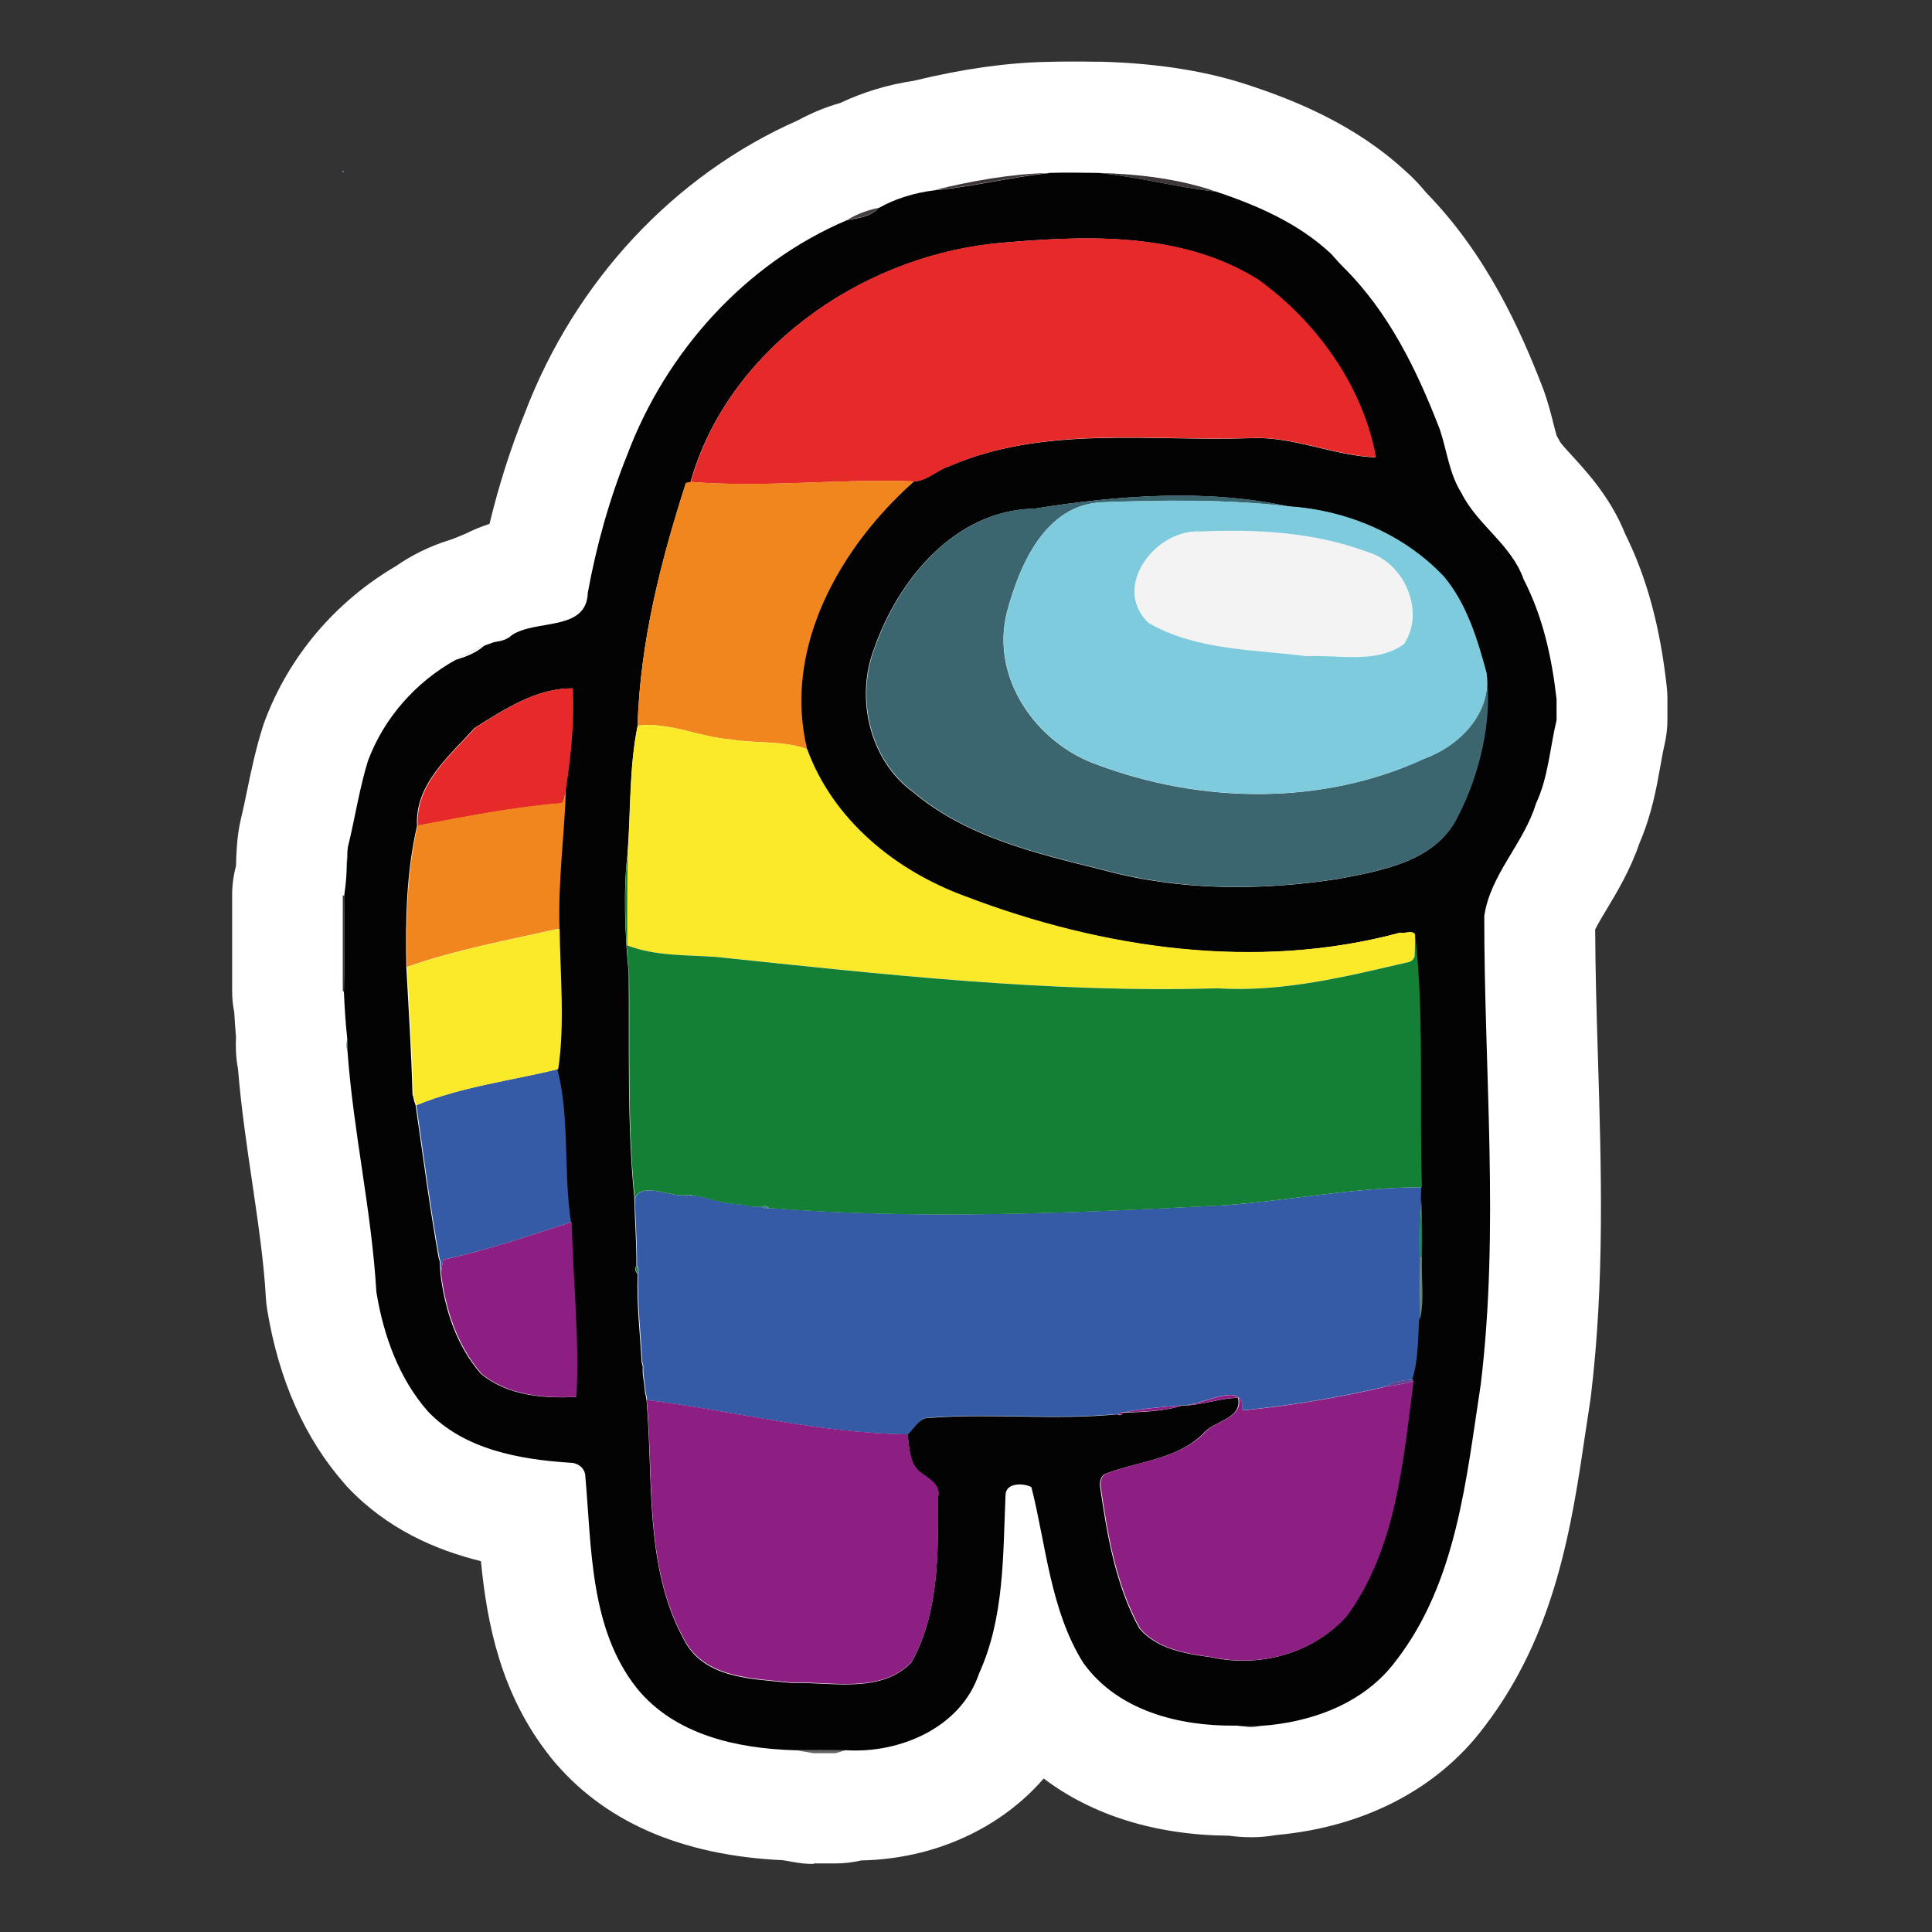 <?xml version="1.0" encoding="UTF-8"?> <svg xmlns="http://www.w3.org/2000/svg" id="Vrstva_1" viewBox="0 0 283.46 283.46"><rect x="0" y="0" width="283.46" height="283.46" fill="#333333" stroke="none"/><defs><style>.cls-1{fill:#365c64;opacity:.91;}.cls-1,.cls-2,.cls-3,.cls-4,.cls-5{isolation:isolate;}.cls-1,.cls-2,.cls-3,.cls-4,.cls-5,.cls-6,.cls-7,.cls-8,.cls-9,.cls-10,.cls-11,.cls-12,.cls-13,.cls-14,.cls-15,.cls-16,.cls-17,.cls-18,.cls-19,.cls-20{stroke-width:0px;}.cls-2{fill:#181315;opacity:.65;}.cls-3{fill:#231a1c;}.cls-3,.cls-4{opacity:.87;}.cls-4{fill:#22191c;}.cls-5{fill:#1c1416;opacity:.81;}.cls-6{fill:#487d96;}.cls-7{fill:#604293;}.cls-8{fill:#608365;}.cls-9{fill:#3b656f;}.cls-10{fill:#355ba7;}.cls-11{fill:#138036;}.cls-12{fill:#1e1e1c;}.cls-13{fill:#8e1f82;}.cls-14{fill:#7dcbdc;}.cls-15{fill:#fff;}.cls-16{fill:#f1861e;}.cls-17{fill:#e52a29;}.cls-18{fill:#fbea2a;}.cls-19{fill:#f4f3f4;}.cls-20{fill:#030304;}</style></defs><path class="cls-12" d="m119.36,265.12c-.48,0-.95-.05-1.41-.13l-1.64-.29c-.34-.07-.69-.1-1.03-.11-12.58-.57-22-4.6-27.98-11.99-6.08-7.68-7.67-16.62-8.42-24.36-.34-3.54-2.88-6.47-6.34-7.3-6.5-1.59-11.56-4.36-15.46-8.45l-.2-.21c-4.83-5.49-8.01-12.73-9.43-21.49-.05-.26-.07-.54-.08-.8-.34-5.83-1.18-11.6-2.08-17.69-.77-5.21-1.57-10.6-2.01-16.08-.02-.29-.07-.57-.11-.87-.16-.84-.21-1.74-.16-2.64.02-.41.02-.82-.02-1.23-.1-1.16-.18-2.28-.25-3.34-.02-.39-.07-.79-.15-1.16-.1-.51-.15-1.03-.15-1.56v-14.04c0-.7.1-1.39.28-2.06.18-.67.28-1.34.29-2.05.02-1.2.07-2.6.28-4.09.03-.25.08-.49.15-.75.34-1.42.66-2.87.95-4.32l.05-.23c.57-2.78,1.18-5.67,2.1-8.6.05-.15.1-.28.13-.39,2.87-7.7,8.44-14.27,15.64-18.51.2-.11.38-.23.56-.36,1.65-1.15,3.49-2.05,5.49-2.67.15-.05.28-.1.43-.15,0,0,1-.36,1.13-.43.41-.16.87-.36,1.38-.56.26-.1.52-.21.79-.34.7-.36,1.49-.67,2.31-.95,2.77-.9,4.88-3.16,5.55-5.99,1.26-5.22,2.88-10.29,4.78-15.05,6.62-17.41,19.61-31.38,35.71-38.49.21-.1.43-.2.64-.31,1.39-.77,2.9-1.39,4.47-1.83.44-.13.87-.28,1.28-.47,2.6-1.23,5.45-2.1,8.47-2.54.25-.03.48-.08.72-.15,6.58-1.59,12.37-2.42,17.71-2.54,1.11-.03,2.28-.05,3.44-.05s2.36,0,3.54.02h.79c7.6.25,13.99,1.28,19.49,3.16,5.44,1.82,13.28,4.88,19.57,10.7.07.07.13.11.2.16.87.75,1.51,1.49,2.03,2.13.15.18.31.36.48.52,7.85,8.03,12.35,18.12,15.4,26.01l.1.29c.46,1.36.8,2.72,1.08,3.8.2.79.48,1.82.64,2.34.2.61.46,1.2.79,1.74.08.13.16.28.23.43.16.33.36.64.56.95.52.77,1.23,1.57,2.51,2.95,2.05,2.24,4.6,5.03,6.16,8.91.08.2.16.41.26.61,2.72,5.5,4.39,11.71,5.27,19.56.03.29.05.59.05.88v3.05c0,.62-.07,1.24-.21,1.83-.23.98-.46,2.23-.69,3.55-.51,2.88-1.1,6.14-2.51,9.43-.08.2-.16.39-.23.59-1.06,3.14-2.67,5.8-4.08,8.14-.79,1.29-1.52,2.56-2.05,3.6-.56,1.15-.85,2.42-.85,3.7.03,6.22.21,12.38.41,18.88v.21c.49,15.79.98,32.12-.98,48.4l-.03.25c-.21,1.39-.43,2.8-.62,4.19l-.03.21c-2.01,13.66-4.08,27.78-13.28,39.74-5.42,7.21-14.12,11.66-24.58,12.6-.25.02-.51.07-.75.1-.7.13-1.44.2-2.19.2-.85,0-1.62-.08-2.26-.16-.33-.05-.66-.07-1-.07-8.81-.07-16.46-2.39-22.16-6.7-1.51-1.15-3.28-1.7-5.04-1.7-2.34,0-4.67.98-6.32,2.88-4.88,5.63-12.4,8.98-20.62,9.14-.61,0-1.2.08-1.77.23-.61.15-1.23.21-1.83.21h-3.21v-.02Z"></path><path class="cls-15" d="m50.29,25.09v.2l.2-.2h-.2Z"></path><path class="cls-15" d="m119.36,273.47c-.97,0-1.93-.08-2.88-.26-.52-.1-1.05-.18-1.57-.28-15.07-.69-26.53-5.75-34.1-15.07-.03-.05-.08-.1-.11-.15-7.22-9.11-9.24-19.44-10.14-28.66-6.68-1.64-13.76-4.73-19.54-10.83-.15-.15-.28-.29-.41-.46-5.9-6.68-9.73-15.33-11.42-25.68-.1-.56-.15-1.11-.18-1.67-.31-5.45-1.15-11.04-2.01-16.95-.79-5.36-1.61-10.88-2.08-16.61-.34-1.82-.36-3.44-.29-4.68-.11-1.24-.2-2.47-.26-3.62-.21-1.05-.31-2.11-.31-3.21v-14.04c0-1.46.2-2.9.57-4.27.03-1.38.08-3.16.38-5.16.08-.51.18-1.02.29-1.52.34-1.41.64-2.83.93-4.26.59-2.85,1.26-6.08,2.31-9.42.08-.28.18-.56.28-.82,3.55-9.53,10.37-17.57,19.25-22.78,2.36-1.64,4.96-2.92,7.78-3.8.28-.1.54-.2.82-.29.48-.2,1.02-.43,1.61-.66,1.21-.62,2.41-1.08,3.54-1.46,1.36-5.63,3.08-11.06,5.16-16.2,7.37-19.39,21.93-35,40.1-43.01,1.95-1.06,4.01-1.92,6.19-2.54,3.36-1.59,6.98-2.69,10.81-3.26,7.16-1.74,13.55-2.64,19.47-2.77,1.13-.03,2.39-.05,3.64-.05s2.42,0,3.62.03h.9c8.48.25,15.69,1.44,22,3.6,6.14,2.05,15.08,5.57,22.52,12.46,1.33,1.16,2.31,2.29,2.98,3.11,8.91,9.11,13.87,20.16,17.21,28.84.07.2.15.39.21.59.57,1.67.97,3.21,1.28,4.46.15.62.36,1.42.49,1.83.18.29.34.61.51.92.28.41,1.15,1.36,1.79,2.05,2.28,2.49,5.63,6.16,7.76,11.45,3.16,6.39,5.09,13.51,6.08,22.34.07.61.1,1.21.1,1.8v3.05c0,1.28-.15,2.56-.44,3.78-.2.85-.39,1.92-.59,3.05-.57,3.19-1.26,7.09-3.05,11.27-1.36,3.98-3.28,7.16-4.83,9.75-.57.95-1.31,2.18-1.69,2.96.03,6.19.21,12.38.41,18.9.49,16.1,1,32.76-1.05,49.66-.02.18-.05.34-.07.52-.23,1.44-.44,2.88-.66,4.34-2.06,14.04-4.41,29.94-14.94,43.62-6.81,9.07-17.59,14.66-30.45,15.82-1.2.21-2.44.33-3.69.33h0c-1.38,0-2.54-.13-3.32-.23-10.71-.08-20.03-3.01-27.14-8.39-6.31,7.29-16,11.81-26.78,12.02-1.24.29-2.51.44-3.78.44h-3.21l.02.05Z"></path><path class="cls-15" d="m223.53,85c-1.75-5.09-6.75-7.93-9.12-12.66-1.8-2.83-2.13-6.24-3.19-9.37-3.32-8.65-7.47-17.2-14.14-23.78-.54-.66-1.06-1.34-1.72-1.88-4.75-4.5-10.79-7.16-16.94-9.2-5.5-1.9-11.45-2.59-17.26-2.75-2.44-.03-4.86-.07-7.3,0-5.65.13-11.37,1.16-16.79,2.51-2.85.36-5.63,1.2-8.14,2.59-1.64.33-3.19.9-4.62,1.77-14.92,6.32-26.57,19.31-32.25,34.38-2.64,6.55-4.55,13.37-5.81,20.31-.2,5.75-7.68,3.83-11.2,6.24-.85.28-1.69.64-2.51.98-.51.18-1.03.38-1.54.56-1.49.43-2.9,1.1-4.13,2.05-5.85,3.24-10.53,8.53-12.87,14.81-1.29,4.16-1.92,8.48-2.96,12.71-.2,1.34-.2,2.7-.21,4.06-.05,1.05-.2,2.08-.33,3.13l-.21-.13v14.04l.18.18c.1,2.23.23,4.47.48,6.68-.08.67-.25,1.38.05,2.01.85,11.84,3.54,23.42,4.23,35.25,1.03,6.34,3.28,12.68,7.57,17.54,5.34,5.62,13.45,7.04,20.85,7.52,1.16,0,2.21.79,2.24,2,.95,10.5.66,22.36,7.55,31.07,5.57,6.86,14.72,8.86,23.13,9.11.93.15,1.87.31,2.8.48h3.21c.41-.11,1.21-.36,1.62-.48,7.85.48,16.79-3.32,19.44-11.22,3.75-8.22,3.52-17.39,3.9-26.22.03-1.88,2.78-1.74,3.8-1.15,2.16,8.57,2.77,18.05,7.6,25.76,5.03,7.06,14.09,9.32,22.32,9.22,1.2.1,2.42.44,3.6.05,7.53-.49,15.3-3.29,19.95-9.55,8.94-11.55,10.3-26.65,12.46-40.6,2.75-22.8.49-45.81.51-68.68.9-6.14,5.81-10.65,7.58-16.48,1.82-3.88,2.05-8.17,3.03-12.27v-3.05c-.69-6.09-2-12.1-4.83-17.59l-.02.07Z"></path><g id="_0c56f7ff"><path class="cls-10" d="m50.29,25.09h.2l-.2.2v-.2Z"></path><path class="cls-10" d="m61.08,162.15c6.68-2.74,13.86-3.59,20.8-5.29,1.85,7.16.84,15,2,22.42-6.22,2.05-12.45,4.16-18.85,5.55-.13.61-.25,1.28-.31,1.92-.02-.43-.07-1.26-.08-1.67-.05-.15-.13-.44-.18-.59-1.33-7.4-2.29-14.89-3.37-22.34h0Z"></path><path class="cls-10" d="m60.61,160.57c.03.08.1.28.13.36-.03-.08-.1-.28-.13-.36Z"></path><path class="cls-10" d="m178.78,176.89c9.96-.64,19.8-2.7,29.83-2.7,0,.43-.03,1.29-.05,1.74-.21,2.85-.25,5.7-.18,8.55,0,3.06-.13,6.14-.08,9.2-.18,2.93-.11,5.91-1,8.75-1.41.08-2.83.28-4.05,1.02-6.91,1.59-13.94,2.8-21,3.47.48-4.7-5.98-.59-8.8-.74-2.82.25-5.67.44-8.44,1.02h-.21c-.29-.05-.56.03-.75.25-9.07.9-18.26-.15-27.37.51-1.67-.18-2.41,1.54-3.47,2.49-12.94-.13-25.52-3.44-38.26-5.03-.03-.16-.08-.51-.1-.67-.03-.1-.08-.29-.11-.39-.05-.39-.11-1.2-.16-1.61-.02-.1-.07-.29-.08-.41-.1-.64-.13-1.29-.11-1.93-.05-.15-.13-.46-.16-.61-.23-4.34-.75-8.66-.57-13.02.08-.38,0-.75-.2-1.08.03-3.29-.25-6.6-.29-9.88,1.06-2.62,5.5.07,7.91-.51.1.03.28.08.38.11h.21c.38.03.74.08,1.11.13.1.02.31.07.41.1.16.03.48.11.64.15.1.03.29.08.39.11.15.03.46.11.62.15.1.03.29.08.38.1.15.03.46.11.61.15.1.03.29.08.39.11,1.1.18,2.19.29,3.29.38.15.05.46.15.61.2.43,0,1.26.03,1.69.03.26.31.7.36,1.06.2,21.96,1.72,44.01.77,65.97-.36l-.05.03Z"></path></g><g id="_20181adf"><path class="cls-4" d="m137.1,27.89c5.42-1.34,11.14-2.37,16.79-2.51-5.63.56-11.15,2.01-16.79,2.51Z"></path><path class="cls-4" d="m161.19,25.37c5.81.16,11.76.85,17.26,2.75-5.8-.64-11.45-2.18-17.26-2.75Z"></path><path class="cls-4" d="m181.24,253.15c1.2.05,2.39.03,3.6.05-1.18.39-2.41.05-3.6-.05Z"></path></g><g id="_030202ff"><path class="cls-20" d="m153.88,25.37c2.42-.08,4.86-.03,7.3,0,5.81.57,11.47,2.11,17.26,2.75,6.13,2.05,12.19,4.7,16.94,9.2.57.62,1.15,1.26,1.72,1.88,6.67,6.6,10.81,15.15,14.14,23.78,1.06,3.13,1.38,6.52,3.19,9.37,2.36,4.72,7.35,7.57,9.12,12.66,2.83,5.47,4.14,11.5,4.83,17.59v3.05c-.98,4.09-1.21,8.39-3.03,12.27-1.77,5.83-6.68,10.34-7.58,16.48-.02,22.86,2.24,45.88-.51,68.68-2.15,13.94-3.51,29.06-12.46,40.6-4.65,6.26-12.42,9.06-19.95,9.55-1.21,0-2.41,0-3.6-.05-8.24.1-17.3-2.18-22.32-9.22-4.82-7.71-5.44-17.2-7.6-25.76-1.02-.61-3.77-.75-3.8,1.15-.38,8.83-.15,18-3.9,26.22-2.64,7.89-11.6,11.71-19.44,11.22-2.54-.03-5.09-.02-7.63,0-8.4-.25-17.56-2.24-23.13-9.11-6.9-8.71-6.62-20.56-7.55-31.07-.03-1.21-1.08-2-2.24-2-7.39-.48-15.51-1.92-20.85-7.52-4.29-4.88-6.54-11.22-7.57-17.54-.69-11.84-3.37-23.42-4.23-35.25,0-.67-.03-1.34-.05-2.01-.25-2.23-.38-4.46-.48-6.68.11-4.7.08-9.39.03-14.09.13-1.05.28-2.08.33-3.13.08-1.36.13-2.7.21-4.06,1.05-4.23,1.67-8.55,2.96-12.71,2.34-6.27,7.01-11.56,12.87-14.81,1.47-.46,2.95-1,4.13-2.05.51-.2,1.02-.38,1.54-.56.9-.13,1.83-.33,2.51-.98,3.54-2.42,11.02-.51,11.2-6.24,1.26-6.94,3.18-13.77,5.81-20.31,5.68-15.07,17.33-28.06,32.25-34.38,1.62-.29,3.44-.46,4.62-1.77,2.51-1.41,5.29-2.24,8.14-2.59,5.63-.51,11.15-1.95,16.79-2.51m-8.39,10.37c-19.54,2.23-38.7,15.63-44.16,34.97-.16.03-.51.1-.67.13-3.73,11.56-6.73,23.45-7.09,35.62-1.24,6.11-1,12.4-1.46,18.64-.64,5.21-.41,11.86.16,17.64.11,11.04-.26,22.1.84,33.09.05,3.28.33,6.58.29,9.88-.28.26-.18.95.2,1.08-.2,4.34.33,8.68.57,13.02.05.15.13.46.16.61-.03.64,0,1.28.11,1.93.02.1.07.29.08.41.03.41.11,1.21.16,1.61.03.1.08.29.11.39.03.16.08.51.1.67,1.02,11.6-.34,24.26,5.37,34.87,2.93,6.06,10.25,5.95,15.99,6.58,5.77-.18,13,1.65,17.51-3.03,4.06-7.3,3.91-16.08,3.88-24.19.46-1.87-1.38-2.74-2.56-3.64-1.7-1.29-1.59-3.67-1.92-5.57,1.06-.93,1.8-2.67,3.47-2.49,9.11-.66,18.3.39,27.37-.51.34.23.61.16.75-.23h.21c2.74-.1,6.17-.23,8.44-1.05,2.8.03,5.47-1.08,8.27-1.13.67,3.14-3.52,3.28-5.13,5.27-3.83,3.77-9.39,4-14.14,5.81-.82.2-1.05,1.15-.98,1.87,1.03,7.14,2.26,14.5,5.77,20.88,2.59,3.06,6.83,3.73,10.6,4.24,7.11,1.56,14.95-.59,19.82-6.11,7.21-9.93,8.17-22.64,9.73-34.41l-.11-.2c.88-2.83.84-5.81,1-8.75.75-2.7.2-6.21.34-9.22.07-2.85,0-5.7-.07-8.53,0-.43.03-1.29.05-1.74-.38-12.22.38-25.6-1-37.03-.21-.77-1.74-.08-2.16-.31-21.03,5.67-43.68,2.36-63.8-5.32-10.24-3.75-19.38-11.17-23.23-21.6-3.6-14.87,4.85-29.66,15.69-39.28,1.97-.1,3.46-1.74,5.31-2.29,13.94-5.99,29.42-3.57,44.12-4.08,6.27-.31,12.14,2.56,18.34,2.82-1.88-10.43-8.75-19.97-17.33-26.12-11.63-7.22-25.98-6.42-39.06-5.22m6.32,38.87c-11.6.21-19.95,10.4-23.49,20.57-2.77,7.27-.64,16.41,5.8,21.06,7.8,6.55,17.97,8.94,27.61,11.33,11.27,3.1,23.18,3.13,34.66,1.36,6.32-1.2,14.09-2.51,17.36-8.78,3.42-6.49,5.29-14.63,4.36-21.39-1.34-4.96-2.9-10.11-6.24-14.14-5.85-6.22-14.22-9.75-22.7-10.32-11.96-2.64-25.16-1.65-37.36.31m-82.09,32.17c-3.69,4.08-8.78,8.27-8.44,14.35-1.57,6.81-1.72,13.79-1.57,20.75.33,6.22.74,12.45.9,18.69.03.08.1.28.13.36.05.41.18.82.33,1.21,1.08,7.45,2.05,14.94,3.37,22.34.05.15.13.44.18.59.02.41.07,1.26.08,1.67.62,5.31,2.36,10.68,5.93,14.77,3.82,3.23,9.16,3.65,13.94,3.42.44-8.58-.51-17.1-.7-25.67-1.15-7.42-.15-15.27-2-22.42,1.02-6.54.29-13.81.21-20.6-.23-6.85.72-13.68.95-20.49.74-4.88,1.23-9.83,1.02-14.77-5.27-.07-10.02,3.11-14.35,5.8h.02Z"></path></g><g id="_1c1416cf"><path class="cls-5" d="m124.34,32.25c1.42-.87,3-1.44,4.62-1.77-1.18,1.31-3,1.47-4.62,1.77Z"></path></g><g id="_fe0514ff"><path class="cls-17" d="m145.5,35.75c13.09-1.2,27.43-2,39.06,5.22,8.58,6.14,15.45,15.69,17.33,26.12-6.21-.26-12.07-3.11-18.34-2.82-14.71.49-30.19-1.93-44.12,4.08-1.83.57-3.32,2.21-5.31,2.29-10.92-.44-21.85.95-32.77.07,5.45-19.34,24.62-32.74,44.16-34.97h0Z"></path><path class="cls-17" d="m69.71,106.79c4.32-2.7,9.06-5.88,14.35-5.8.23,4.95-.28,9.89-1.02,14.77-.16.7-.16,1.47-.57,2.1-7.12.57-14.17,1.97-21.18,3.29-.34-6.08,4.73-10.27,8.44-14.35l-.02-.02Z"></path></g><g id="_f4f4f4ff"><path class="cls-19" d="m195.37,37.32c.67.54,1.18,1.21,1.72,1.88-.59-.62-1.15-1.24-1.72-1.88Z"></path><path class="cls-19" d="m176.22,77.98c8.19-.36,16.69.08,24.44,3.01,5.41,1.52,8.53,8.76,5.36,13.5-4.08,2.95-9.57,1.52-14.23,1.79-7.8-.97-16.35-.85-23.27-4.9-5.5-5.27,1.1-13.89,7.73-13.4h-.02Z"></path><path class="cls-19" d="m72.55,94.17c.84-.34,1.65-.7,2.51-.98-.67.67-1.61.85-2.51.98Z"></path><path class="cls-19" d="m66.9,96.78c1.23-.95,2.64-1.62,4.13-2.05-1.16,1.05-2.65,1.59-4.13,2.05Z"></path></g><g id="_fd870eff"><path class="cls-16" d="m101.34,70.7c10.94.88,21.87-.51,32.77-.07-10.83,9.6-19.29,24.39-15.69,39.28-3.55-1.29-7.45-.79-11.14-1.42-4.64-.31-9.02-2.59-13.73-2.03.38-12.17,3.36-24.08,7.09-35.62.16-.03.51-.1.67-.13h.02Z"></path><path class="cls-16" d="m82.47,117.84c.41-.62.43-1.39.57-2.1-.23,6.83-1.18,13.64-.95,20.49-7.29,1.64-15.13,3.08-22.39,5.63-.15-6.96,0-13.94,1.57-20.75,7.01-1.33,14.05-2.74,21.18-3.29l.02.02Z"></path></g><g id="_38646dff"><path class="cls-9" d="m151.8,74.62c12.22-1.97,25.4-2.95,37.36-.31-9.12-1.05-18.34-.95-27.52-.61-8.29.36-12.07,9.19-13.91,16.13-2.44,9.63,4.29,19.21,13.23,22.36,15.3,5.73,33.02,6.06,48.02-.88,5.14-1.88,9.88-6.63,9.11-12.55.93,6.76-.93,14.92-4.36,21.39-3.28,6.27-11.04,7.58-17.36,8.78-11.48,1.79-23.39,1.74-34.66-1.36-9.65-2.39-19.82-4.77-27.61-11.33-6.44-4.65-8.57-13.77-5.8-21.06,3.54-10.17,11.87-20.36,23.49-20.57v.02Z"></path><path class="cls-9" d="m50.83,128.34c.03-1.36.02-2.72.21-4.06-.08,1.34-.13,2.7-.21,4.06Z"></path></g><g id="_7ccbdcff"><path class="cls-14" d="m161.66,73.68c9.16-.34,18.39-.44,27.52.61,8.48.57,16.84,4.09,22.7,10.32,3.34,4.01,4.9,9.17,6.24,14.14.77,5.91-3.96,10.66-9.11,12.55-15,6.93-32.73,6.6-48.02.88-8.94-3.16-15.66-12.74-13.23-22.36,1.82-6.94,5.6-15.77,13.91-16.13m14.56,4.29c-6.63-.48-13.23,8.12-7.73,13.4,6.93,4.05,15.48,3.91,23.27,4.9,4.67-.25,10.17,1.16,14.23-1.79,3.18-4.73.05-11.97-5.36-13.5-7.75-2.92-16.25-3.37-24.44-3.01h.02Z"></path></g><g id="_fded0aff"><path class="cls-18" d="m93.56,106.46c4.7-.56,9.09,1.72,13.73,2.03,3.69.66,7.57.13,11.14,1.42,3.83,10.45,12.99,17.85,23.23,21.6,20.11,7.68,42.77,10.99,63.8,5.32.43.21,1.95-.46,2.16.31-.03,1.05-.02,2.08-.07,3.13-.03.08-.11.26-.15.36-.07.08-.2.21-.26.29-.08.05-.25.13-.33.18-9.22,2.13-18.57,4.49-28.14,3.88-24.62.72-49.14-2.05-73.57-4.6-4.36-.31-8.93-.08-13.07-1.69.02-4.54,0-9.07.08-13.61.46-6.24.21-12.53,1.46-18.64h0Z"></path><path class="cls-18" d="m59.72,141.89c7.26-2.56,15.1-4.01,22.39-5.63.08,6.8.79,14.07-.21,20.6-6.94,1.7-14.12,2.56-20.8,5.29-.15-.39-.29-.79-.33-1.21-.03-.08-.1-.28-.13-.36-.16-6.24-.57-12.46-.9-18.69h-.02Z"></path></g><g id="_097e25ff"><path class="cls-11" d="m92.27,142.74c-.57-5.8-.8-12.43-.16-17.64-.1,4.54-.07,9.07-.08,13.61,4.14,1.59,8.71,1.38,13.07,1.69,24.44,2.56,48.96,5.32,73.57,4.6,9.57.61,18.9-1.74,28.14-3.88.08-.05.25-.15.33-.18.07-.08.2-.21.26-.29.03-.08.11-.26.15-.36.05-1.05.05-2.1.07-3.13,1.36,11.43.61,24.81,1,37.03-10.02,0-19.85,2.06-29.83,2.7-21.96,1.13-44.01,2.08-65.97.36-.26-.31-.7-.38-1.06-.2-.43,0-1.26-.03-1.69-.03-.15-.05-.46-.15-.61-.2-1.1-.08-2.21-.2-3.29-.38-.1-.03-.29-.1-.39-.11-.15-.03-.46-.11-.61-.15-.1-.03-.29-.08-.38-.1-.15-.03-.46-.11-.62-.15-.1-.03-.29-.08-.39-.11-.16-.03-.48-.11-.64-.15-.1-.02-.31-.07-.41-.1-.38-.05-.74-.1-1.11-.16-.1-.03-.28-.08-.36-.11h-.21c-2.41.59-6.85-2.1-7.91.52-1.1-10.99-.72-22.06-.84-33.09h-.02Z"></path><path class="cls-11" d="m208.38,184.47c-.05-2.85-.02-5.7.18-8.55.08,2.85.15,5.7.07,8.53h-.26l.02.02Z"></path><path class="cls-11" d="m93.41,185.72c.18.33.28.7.2,1.08-.38-.13-.48-.82-.2-1.08Z"></path><path class="cls-11" d="m94.17,199.82c.05.15.13.46.16.61-.05-.15-.13-.46-.16-.61Z"></path><path class="cls-11" d="m94.44,202.34c.02.1.07.29.08.41-.02-.1-.07-.29-.08-.41Z"></path><path class="cls-11" d="m94.71,204.34c.03.1.08.29.11.39-.03-.1-.08-.29-.11-.39Z"></path></g><g id="_21181add"><path class="cls-3" d="m50.29,131.34l.21.13c.05,4.7.08,9.39-.03,14.09l-.18-.18v-14.04h0Z"></path></g><g id="_608163ff"><path class="cls-8" d="m207.39,140.66c.03-.08.11-.26.15-.36-.03.08-.11.26-.15.36Z"></path><path class="cls-8" d="m206.8,141.13c.08-.05.25-.15.33-.18-.08.05-.25.13-.33.18Z"></path><path class="cls-8" d="m101.24,175.3c.1.03.28.1.36.11h-.21l-.15-.11Z"></path><path class="cls-8" d="m208.38,184.47h.26c-.15,3,.41,6.5-.34,9.2-.05-3.06.1-6.14.08-9.2Z"></path></g><g id="_335a62e8"><path class="cls-1" d="m51.01,154.25c-.29-.64-.15-1.34-.05-2.01.02.67.05,1.34.05,2.01Z"></path></g><g id="_447b95ff"><path class="cls-6" d="m101.03,175.33h.21l.15.11c-.1-.03-.28-.08-.38-.11h.02Z"></path><path class="cls-6" d="m102.72,175.58c.1.02.31.07.41.1-.1-.02-.31-.07-.41-.1Z"></path><path class="cls-6" d="m103.76,175.82c.1.03.29.08.39.11-.1-.03-.29-.08-.39-.11Z"></path><path class="cls-6" d="m104.78,176.09c.1.03.29.08.38.1-.1-.03-.29-.08-.38-.1Z"></path><path class="cls-6" d="m105.76,176.33c.1.03.29.08.39.11-.1-.03-.29-.1-.39-.11Z"></path><path class="cls-6" d="m109.45,176.82c.15.05.46.15.61.2-.15-.05-.46-.15-.61-.2Z"></path><path class="cls-6" d="m111.74,177.05c.36-.18.8-.11,1.06.2-.36.16-.8.11-1.06-.2Z"></path></g><g id="_930687ff"><path class="cls-13" d="m65.03,184.83c6.4-1.39,12.63-3.51,18.85-5.55.2,8.57,1.15,17.08.7,25.67-4.78.21-10.12-.21-13.94-3.42-3.55-4.09-5.29-9.45-5.93-14.77.08-.64.18-1.31.31-1.92Z"></path><path class="cls-13" d="m64.45,184.49c.05.15.13.44.18.59-.05-.15-.13-.44-.18-.59Z"></path><path class="cls-13" d="m203.25,203.44c1.41-.15,2.8-.43,4.16-.82-1.54,11.78-2.52,24.49-9.73,34.41-4.86,5.52-12.71,7.65-19.82,6.11-3.77-.52-8.01-1.18-10.6-4.24-3.51-6.4-4.75-13.74-5.77-20.88-.08-.74.16-1.67.98-1.87,4.75-1.82,10.3-2.05,14.14-5.81,1.59-2,5.78-2.13,5.13-5.27-2.8.03-5.45,1.16-8.27,1.13,2.82.15,9.27-3.96,8.8.74,7.06-.67,14.09-1.88,21-3.47l-.02-.02Z"></path><path class="cls-13" d="m94.9,205.4c12.74,1.59,25.32,4.9,38.26,5.03.31,1.9.21,4.27,1.92,5.57,1.18.9,3.03,1.79,2.56,3.64.03,8.11.18,16.89-3.88,24.19-4.5,4.7-11.74,2.85-17.51,3.03-5.73-.64-13.04-.54-15.99-6.58-5.72-10.61-4.34-23.27-5.37-34.87h.02Z"></path><path class="cls-13" d="m165,207.21c2.78-.57,5.62-.77,8.44-1.02-2.26.82-5.7.95-8.44,1.02Z"></path><path class="cls-13" d="m164.02,207.45c.21-.23.46-.29.75-.23-.16.39-.41.46-.75.23Z"></path></g><g id="_6d35b4ff"><path class="cls-7" d="m203.25,203.44c1.21-.75,2.64-.93,4.05-1.02l.11.2c-1.36.39-2.75.67-4.16.82Z"></path></g><g id="_181213a6"><path class="cls-2" d="m116.56,256.75c2.54-.02,5.09-.03,7.63,0-.41.11-1.21.36-1.62.48h-3.21c-.93-.16-1.87-.33-2.8-.48h0Z"></path></g></svg> 